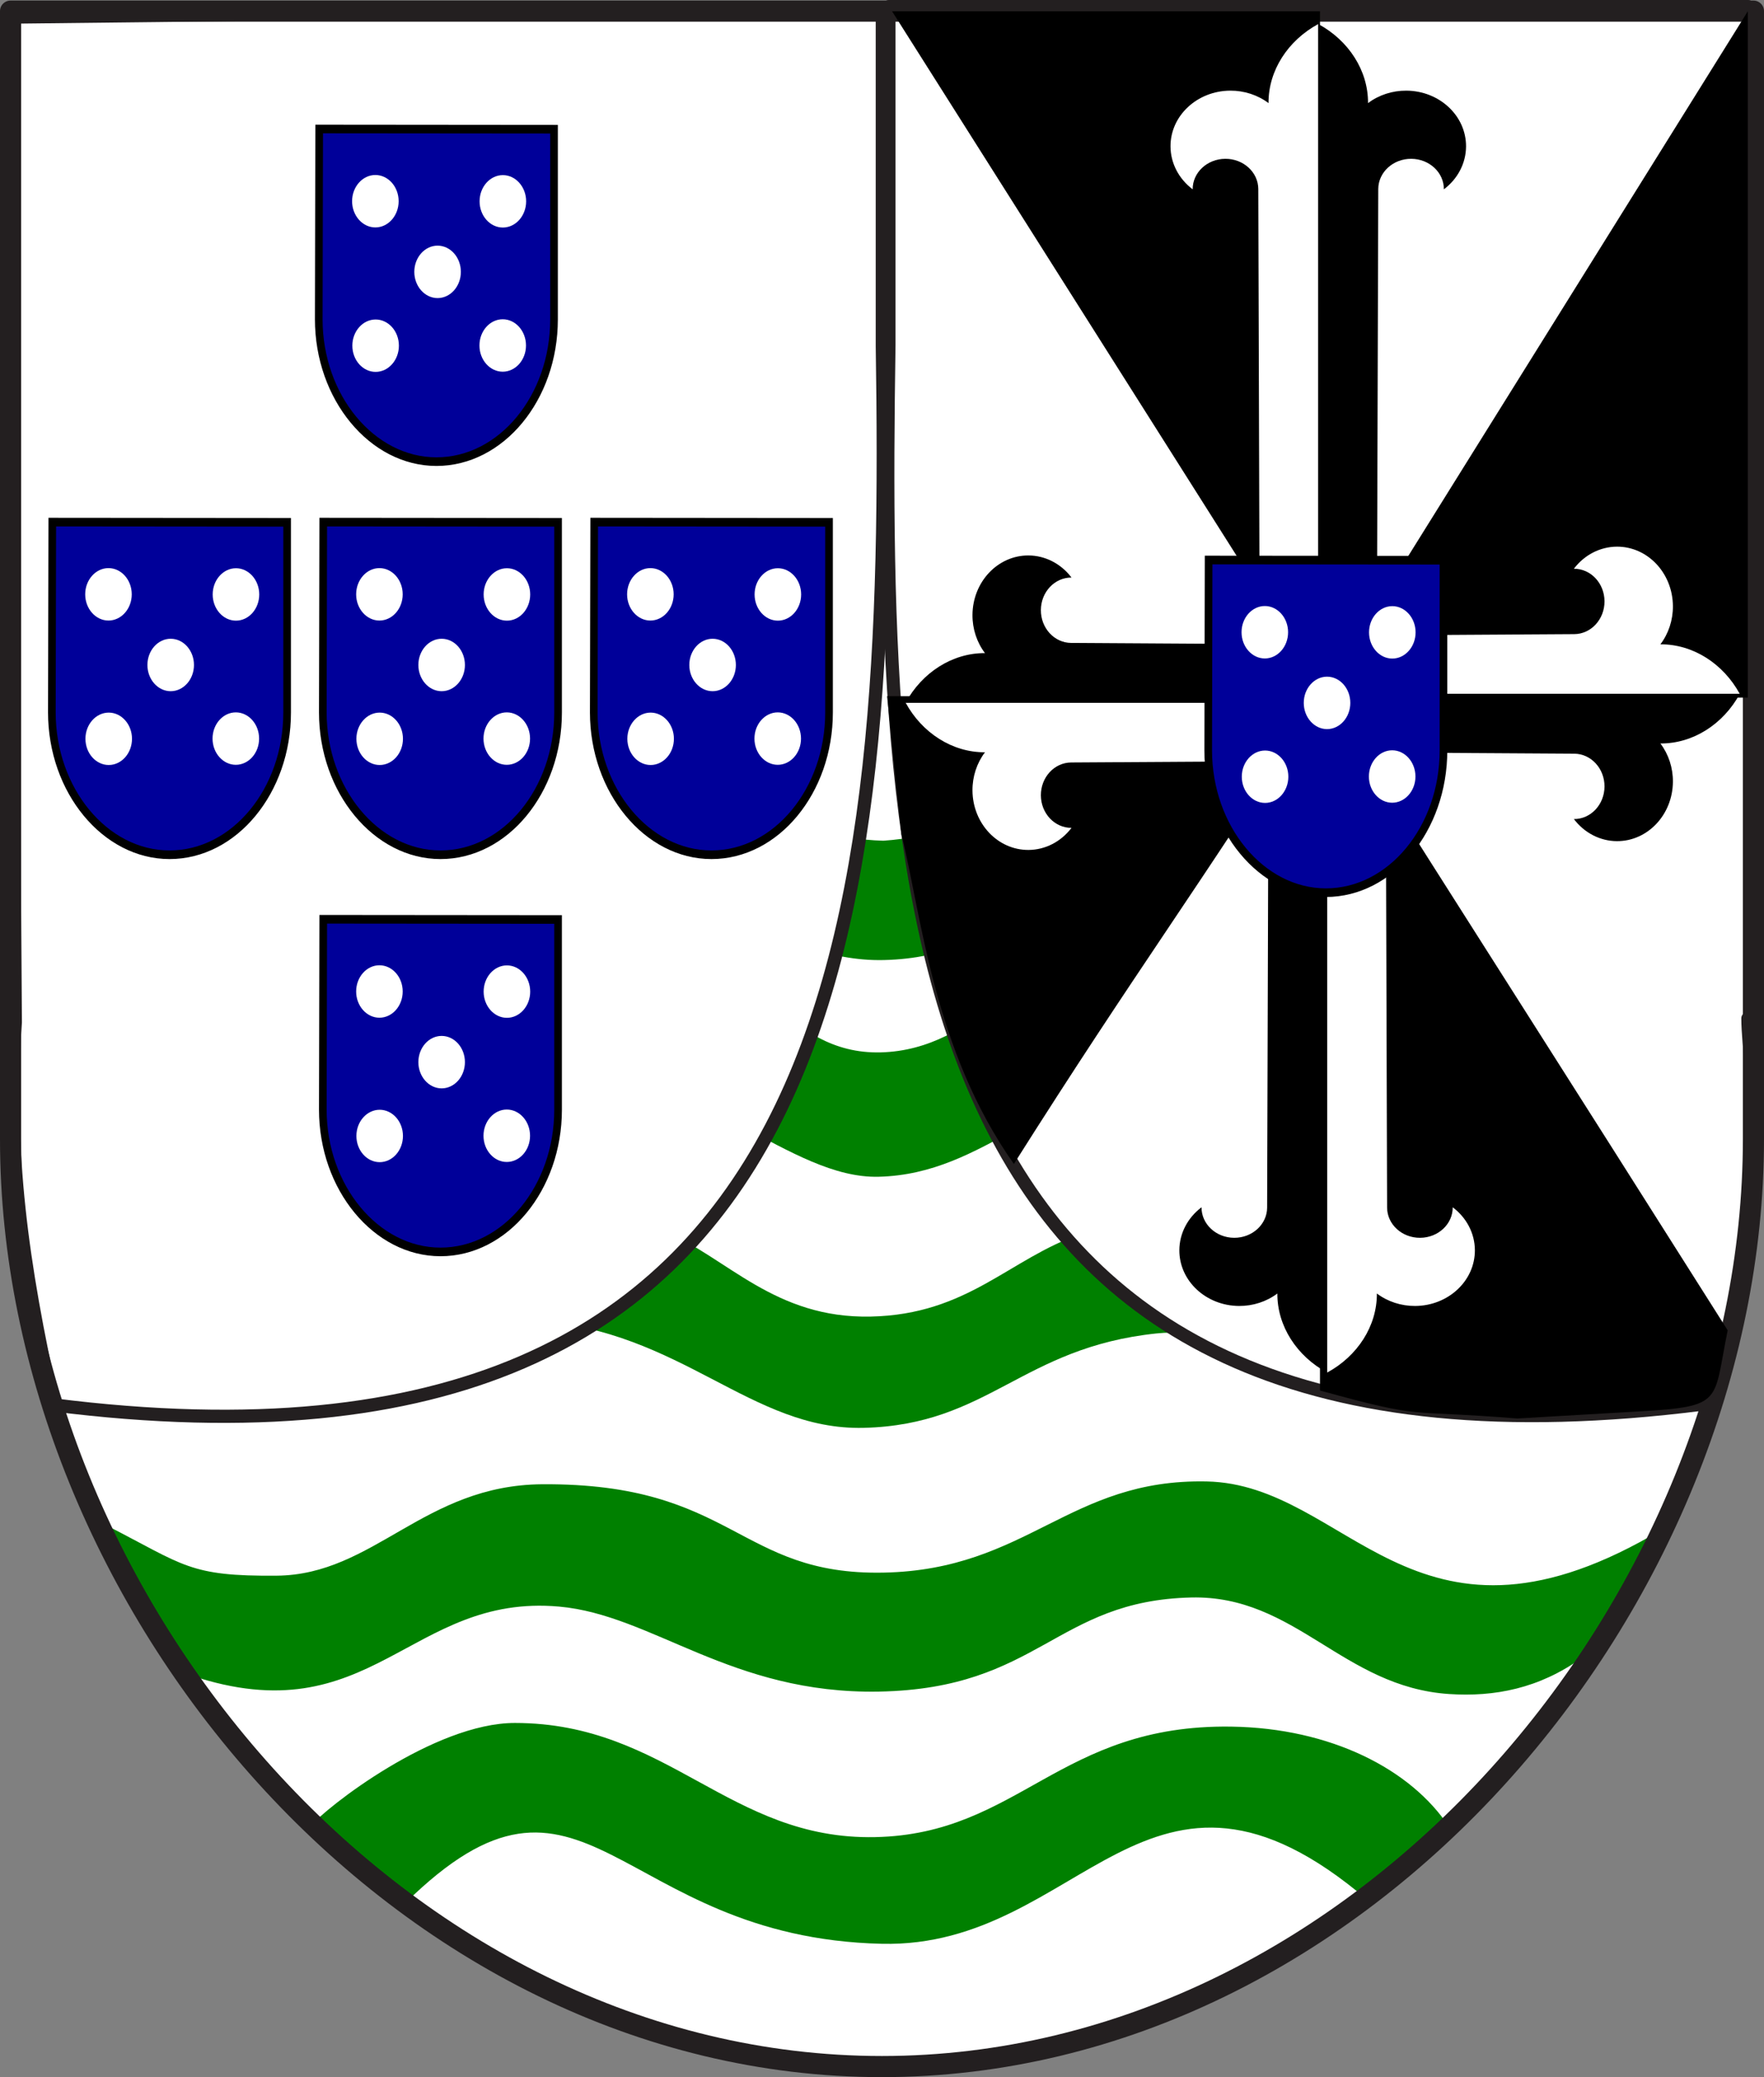 <?xml version="1.0" encoding="UTF-8" standalone="no"?>
<!-- Created with Inkscape (http://www.inkscape.org/) -->

<svg
   xmlns:dc="http://purl.org/dc/elements/1.1/"
   xmlns:cc="http://creativecommons.org/ns#"
   xmlns:rdf="http://www.w3.org/1999/02/22-rdf-syntax-ns#"
   xmlns:svg="http://www.w3.org/2000/svg"
   xmlns="http://www.w3.org/2000/svg"
   xmlns:sodipodi="http://sodipodi.sourceforge.net/DTD/sodipodi-0.dtd"
   xmlns:inkscape="http://www.inkscape.org/namespaces/inkscape"
   version="1.0"
   width="669.13"
   height="787.751"
   id="svg5398"
   sodipodi:version="0.32"
   inkscape:version="0.47 r22583"
   sodipodi:docname="Timor arms.svg"
   inkscape:output_extension="org.inkscape.output.svg.inkscape">
  <rect width="100%" height="100%" fill="#808080" stroke="none"/>
  <sodipodi:namedview
     inkscape:window-height="968"
     inkscape:window-width="1280"
     inkscape:pageshadow="2"
     inkscape:pageopacity="0.0"
     guidetolerance="10.0"
     gridtolerance="10.0"
     objecttolerance="10.0"
     borderopacity="1.0"
     bordercolor="#666666"
     pagecolor="#ffffff"
     id="base"
     showgrid="false"
     inkscape:zoom="0.64539428"
     inkscape:cx="334.565"
     inkscape:cy="393.87534"
     inkscape:window-x="-4"
     inkscape:window-y="-4"
     inkscape:current-layer="svg5398"
     inkscape:window-maximized="0" />
  <defs
     id="defs5400">
    <inkscape:perspective
       sodipodi:type="inkscape:persp3d"
       inkscape:vp_x="0 : 393.875 : 1"
       inkscape:vp_y="0 : 1000 : 0"
       inkscape:vp_z="700 : 393.875 : 1"
       inkscape:persp3d-origin="350 : 262.58333 : 1"
       id="perspective246" />
    <inkscape:perspective
       sodipodi:type="inkscape:persp3d"
       inkscape:vp_x="0 : 0.5 : 1"
       inkscape:vp_y="0 : 1000 : 0"
       inkscape:vp_z="1 : 0.5 : 1"
       inkscape:persp3d-origin="0.5 : 0.33333333 : 1"
       id="perspective4040-2" />
    <inkscape:perspective
       sodipodi:type="inkscape:persp3d"
       inkscape:vp_x="0 : 0.5 : 1"
       inkscape:vp_y="0 : 1000 : 0"
       inkscape:vp_z="1 : 0.5 : 1"
       inkscape:persp3d-origin="0.5 : 0.33333333 : 1"
       id="perspective4040" />
    <inkscape:perspective
       sodipodi:type="inkscape:persp3d"
       inkscape:vp_x="0 : 0.5 : 1"
       inkscape:vp_y="0 : 1000 : 0"
       inkscape:vp_z="1 : 0.5 : 1"
       inkscape:persp3d-origin="0.5 : 0.33333333 : 1"
       id="perspective4018" />
    <inkscape:perspective
       sodipodi:type="inkscape:persp3d"
       inkscape:vp_x="0 : 0.5 : 1"
       inkscape:vp_y="0 : 1000 : 0"
       inkscape:vp_z="1 : 0.5 : 1"
       inkscape:persp3d-origin="0.5 : 0.33333333 : 1"
       id="perspective3980" />
    <inkscape:perspective
       sodipodi:type="inkscape:persp3d"
       inkscape:vp_x="0 : 0.5 : 1"
       inkscape:vp_y="0 : 1000 : 0"
       inkscape:vp_z="1 : 0.5 : 1"
       inkscape:persp3d-origin="0.5 : 0.33333333 : 1"
       id="perspective3958" />
    <inkscape:perspective
       sodipodi:type="inkscape:persp3d"
       inkscape:vp_x="0 : 0.5 : 1"
       inkscape:vp_y="0 : 1000 : 0"
       inkscape:vp_z="1 : 0.5 : 1"
       inkscape:persp3d-origin="0.5 : 0.33333333 : 1"
       id="perspective3936" />
    <inkscape:perspective
       sodipodi:type="inkscape:persp3d"
       inkscape:vp_x="0 : 0.5 : 1"
       inkscape:vp_y="0 : 1000 : 0"
       inkscape:vp_z="1 : 0.5 : 1"
       inkscape:persp3d-origin="0.5 : 0.33333333 : 1"
       id="perspective3914" />
    <inkscape:perspective
       sodipodi:type="inkscape:persp3d"
       inkscape:vp_x="0 : 0.5 : 1"
       inkscape:vp_y="0 : 1000 : 0"
       inkscape:vp_z="1 : 0.5 : 1"
       inkscape:persp3d-origin="0.5 : 0.33333333 : 1"
       id="perspective3890" />
    <inkscape:perspective
       sodipodi:type="inkscape:persp3d"
       inkscape:vp_x="0 : 0.5 : 1"
       inkscape:vp_y="0 : 1000 : 0"
       inkscape:vp_z="1 : 0.5 : 1"
       inkscape:persp3d-origin="0.5 : 0.33333333 : 1"
       id="perspective3868" />
    <inkscape:perspective
       sodipodi:type="inkscape:persp3d"
       inkscape:vp_x="0 : 0.5 : 1"
       inkscape:vp_y="0 : 1000 : 0"
       inkscape:vp_z="1 : 0.5 : 1"
       inkscape:persp3d-origin="0.5 : 0.33333333 : 1"
       id="perspective3846" />
    <inkscape:perspective
       sodipodi:type="inkscape:persp3d"
       inkscape:vp_x="0 : 0.5 : 1"
       inkscape:vp_y="0 : 1000 : 0"
       inkscape:vp_z="1 : 0.5 : 1"
       inkscape:persp3d-origin="0.5 : 0.33333333 : 1"
       id="perspective3824" />
    <inkscape:perspective
       sodipodi:type="inkscape:persp3d"
       inkscape:vp_x="0 : 0.5 : 1"
       inkscape:vp_y="0 : 1000 : 0"
       inkscape:vp_z="1 : 0.5 : 1"
       inkscape:persp3d-origin="0.5 : 0.33333333 : 1"
       id="perspective3796" />
    <inkscape:perspective
       sodipodi:type="inkscape:persp3d"
       inkscape:vp_x="0 : 0.5 : 1"
       inkscape:vp_y="0 : 1000 : 0"
       inkscape:vp_z="1 : 0.5 : 1"
       inkscape:persp3d-origin="0.5 : 0.33333333 : 1"
       id="perspective3774" />
    <inkscape:perspective
       sodipodi:type="inkscape:persp3d"
       inkscape:vp_x="0 : 0.5 : 1"
       inkscape:vp_y="0 : 1000 : 0"
       inkscape:vp_z="1 : 0.5 : 1"
       inkscape:persp3d-origin="0.5 : 0.33333333 : 1"
       id="perspective3750" />
    <inkscape:perspective
       sodipodi:type="inkscape:persp3d"
       inkscape:vp_x="0 : 0.5 : 1"
       inkscape:vp_y="0 : 1000 : 0"
       inkscape:vp_z="1 : 0.5 : 1"
       inkscape:persp3d-origin="0.5 : 0.33333333 : 1"
       id="perspective2960" />
    <inkscape:perspective
       id="perspective150"
       inkscape:persp3d-origin="335.56329 : 262.58356 : 1"
       inkscape:vp_z="671.12659 : 393.87534 : 1"
       inkscape:vp_y="0 : 1000 : 0"
       inkscape:vp_x="0 : 393.87534 : 1"
       sodipodi:type="inkscape:persp3d" />
    <inkscape:perspective
       id="perspective3355"
       inkscape:persp3d-origin="0.5 : 0.33333333 : 1"
       inkscape:vp_z="1 : 0.5 : 1"
       inkscape:vp_y="0 : 1000 : 0"
       inkscape:vp_x="0 : 0.5 : 1"
       sodipodi:type="inkscape:persp3d" />
    <inkscape:perspective
       id="perspective2895"
       inkscape:persp3d-origin="0.5 : 0.33333333 : 1"
       inkscape:vp_z="1 : 0.5 : 1"
       inkscape:vp_y="0 : 1000 : 0"
       inkscape:vp_x="0 : 0.5 : 1"
       sodipodi:type="inkscape:persp3d" />
    <inkscape:perspective
       sodipodi:type="inkscape:persp3d"
       inkscape:vp_x="0 : 0.5 : 1"
       inkscape:vp_y="0 : 1000 : 0"
       inkscape:vp_z="1 : 0.5 : 1"
       inkscape:persp3d-origin="0.5 : 0.33333333 : 1"
       id="perspective4040-2-1" />
    <inkscape:perspective
       sodipodi:type="inkscape:persp3d"
       inkscape:vp_x="0 : 0.5 : 1"
       inkscape:vp_y="0 : 1000 : 0"
       inkscape:vp_z="1 : 0.5 : 1"
       inkscape:persp3d-origin="0.5 : 0.33333333 : 1"
       id="perspective4040-1" />
    <inkscape:perspective
       sodipodi:type="inkscape:persp3d"
       inkscape:vp_x="0 : 0.5 : 1"
       inkscape:vp_y="0 : 1000 : 0"
       inkscape:vp_z="1 : 0.5 : 1"
       inkscape:persp3d-origin="0.5 : 0.33333333 : 1"
       id="perspective4018-7" />
    <inkscape:perspective
       sodipodi:type="inkscape:persp3d"
       inkscape:vp_x="0 : 0.5 : 1"
       inkscape:vp_y="0 : 1000 : 0"
       inkscape:vp_z="1 : 0.5 : 1"
       inkscape:persp3d-origin="0.5 : 0.33333333 : 1"
       id="perspective3980-1" />
    <inkscape:perspective
       sodipodi:type="inkscape:persp3d"
       inkscape:vp_x="0 : 0.5 : 1"
       inkscape:vp_y="0 : 1000 : 0"
       inkscape:vp_z="1 : 0.5 : 1"
       inkscape:persp3d-origin="0.5 : 0.33333333 : 1"
       id="perspective3958-5" />
    <inkscape:perspective
       sodipodi:type="inkscape:persp3d"
       inkscape:vp_x="0 : 0.5 : 1"
       inkscape:vp_y="0 : 1000 : 0"
       inkscape:vp_z="1 : 0.5 : 1"
       inkscape:persp3d-origin="0.5 : 0.33333333 : 1"
       id="perspective3936-5" />
    <inkscape:perspective
       sodipodi:type="inkscape:persp3d"
       inkscape:vp_x="0 : 0.5 : 1"
       inkscape:vp_y="0 : 1000 : 0"
       inkscape:vp_z="1 : 0.5 : 1"
       inkscape:persp3d-origin="0.5 : 0.33333333 : 1"
       id="perspective3914-4" />
    <inkscape:perspective
       sodipodi:type="inkscape:persp3d"
       inkscape:vp_x="0 : 0.5 : 1"
       inkscape:vp_y="0 : 1000 : 0"
       inkscape:vp_z="1 : 0.5 : 1"
       inkscape:persp3d-origin="0.5 : 0.33333333 : 1"
       id="perspective3890-2" />
    <inkscape:perspective
       sodipodi:type="inkscape:persp3d"
       inkscape:vp_x="0 : 0.5 : 1"
       inkscape:vp_y="0 : 1000 : 0"
       inkscape:vp_z="1 : 0.5 : 1"
       inkscape:persp3d-origin="0.5 : 0.33333333 : 1"
       id="perspective3868-8" />
    <inkscape:perspective
       sodipodi:type="inkscape:persp3d"
       inkscape:vp_x="0 : 0.5 : 1"
       inkscape:vp_y="0 : 1000 : 0"
       inkscape:vp_z="1 : 0.5 : 1"
       inkscape:persp3d-origin="0.5 : 0.33333333 : 1"
       id="perspective3846-8" />
    <inkscape:perspective
       sodipodi:type="inkscape:persp3d"
       inkscape:vp_x="0 : 0.5 : 1"
       inkscape:vp_y="0 : 1000 : 0"
       inkscape:vp_z="1 : 0.5 : 1"
       inkscape:persp3d-origin="0.5 : 0.33333333 : 1"
       id="perspective3824-4" />
    <inkscape:perspective
       sodipodi:type="inkscape:persp3d"
       inkscape:vp_x="0 : 0.5 : 1"
       inkscape:vp_y="0 : 1000 : 0"
       inkscape:vp_z="1 : 0.5 : 1"
       inkscape:persp3d-origin="0.5 : 0.33333333 : 1"
       id="perspective3796-9" />
    <inkscape:perspective
       sodipodi:type="inkscape:persp3d"
       inkscape:vp_x="0 : 0.5 : 1"
       inkscape:vp_y="0 : 1000 : 0"
       inkscape:vp_z="1 : 0.5 : 1"
       inkscape:persp3d-origin="0.5 : 0.33333333 : 1"
       id="perspective3774-0" />
    <inkscape:perspective
       sodipodi:type="inkscape:persp3d"
       inkscape:vp_x="0 : 0.5 : 1"
       inkscape:vp_y="0 : 1000 : 0"
       inkscape:vp_z="1 : 0.5 : 1"
       inkscape:persp3d-origin="0.5 : 0.33333333 : 1"
       id="perspective3750-4" />
    <inkscape:perspective
       sodipodi:type="inkscape:persp3d"
       inkscape:vp_x="0 : 0.5 : 1"
       inkscape:vp_y="0 : 1000 : 0"
       inkscape:vp_z="1 : 0.5 : 1"
       inkscape:persp3d-origin="0.5 : 0.33333333 : 1"
       id="perspective2960-7" />
    <inkscape:perspective
       id="perspective150-1"
       inkscape:persp3d-origin="335.56329 : 262.58356 : 1"
       inkscape:vp_z="671.12659 : 393.87534 : 1"
       inkscape:vp_y="0 : 1000 : 0"
       inkscape:vp_x="0 : 393.87534 : 1"
       sodipodi:type="inkscape:persp3d" />
    <inkscape:perspective
       id="perspective3686"
       inkscape:persp3d-origin="350 : 262.58333 : 1"
       inkscape:vp_z="700 : 393.875 : 1"
       inkscape:vp_y="0 : 1000 : 0"
       inkscape:vp_x="0 : 393.875 : 1"
       sodipodi:type="inkscape:persp3d" />
    <inkscape:perspective
       id="perspective3469"
       inkscape:persp3d-origin="350 : 262.58333 : 1"
       inkscape:vp_z="700 : 393.875 : 1"
       inkscape:vp_y="0 : 1000 : 0"
       inkscape:vp_x="0 : 393.875 : 1"
       sodipodi:type="inkscape:persp3d" />
    <inkscape:perspective
       id="perspective4946"
       inkscape:persp3d-origin="350 : 262.58333 : 1"
       inkscape:vp_z="700 : 393.875 : 1"
       inkscape:vp_y="0 : 1000 : 0"
       inkscape:vp_x="0 : 393.875 : 1"
       sodipodi:type="inkscape:persp3d" />
    <inkscape:perspective
       id="perspective7061"
       inkscape:persp3d-origin="350 : 262.58333 : 1"
       inkscape:vp_z="700 : 393.875 : 1"
       inkscape:vp_y="0 : 1000 : 0"
       inkscape:vp_x="0 : 393.875 : 1"
       sodipodi:type="inkscape:persp3d" />
    <inkscape:perspective
       id="perspective7845"
       inkscape:persp3d-origin="350 : 262.58333 : 1"
       inkscape:vp_z="700 : 393.875 : 1"
       inkscape:vp_y="0 : 1000 : 0"
       inkscape:vp_x="0 : 393.875 : 1"
       sodipodi:type="inkscape:persp3d" />
    <inkscape:perspective
       id="perspective8455"
       inkscape:persp3d-origin="350 : 262.58333 : 1"
       inkscape:vp_z="700 : 393.875 : 1"
       inkscape:vp_y="0 : 1000 : 0"
       inkscape:vp_x="0 : 393.875 : 1"
       sodipodi:type="inkscape:persp3d" />
    <inkscape:perspective
       sodipodi:type="inkscape:persp3d"
       inkscape:vp_x="0 : 0.5 : 1"
       inkscape:vp_y="0 : 1000 : 0"
       inkscape:vp_z="1 : 0.5 : 1"
       inkscape:persp3d-origin="0.5 : 0.33333333 : 1"
       id="perspective3819" />
    <inkscape:perspective
       id="perspective3872"
       inkscape:persp3d-origin="372.04724 : 350.78739 : 1"
       inkscape:vp_z="744.09448 : 526.18109 : 1"
       inkscape:vp_y="0 : 1000 : 0"
       inkscape:vp_x="0 : 526.18109 : 1"
       sodipodi:type="inkscape:persp3d" />
  </defs>
  <path
     d=""
     id="path3639"
     style="opacity:0.64;fill:#e3e4e5;fill-opacity:1;stroke:#000000;stroke-width:4.353;stroke-miterlimit:4;stroke-opacity:1;stroke-dasharray:none" />
  <path
     d=""
     id="path3641"
     style="opacity:0.64;fill:#e3e4e5;fill-opacity:1;stroke:#000000;stroke-width:4.353;stroke-miterlimit:4;stroke-opacity:1;stroke-dasharray:none" />
  <path
     d=""
     id="path3643"
     style="opacity:0.64;fill:#e3e4e5;fill-opacity:1;stroke:#000000;stroke-width:4.353;stroke-miterlimit:4;stroke-opacity:1;stroke-dasharray:none" />
  <path
     d=""
     id="path3653"
     style="opacity:0.64;fill:#e3e4e5;fill-opacity:1;stroke:#000000;stroke-width:4.353;stroke-miterlimit:4;stroke-opacity:1;stroke-dasharray:none" />
  <path
     d=""
     id="path3655"
     style="opacity:0.64;fill:#e3e4e5;fill-opacity:1;stroke:#000000;stroke-width:4.353;stroke-miterlimit:4;stroke-opacity:1;stroke-dasharray:none" />
  <path
     d=""
     id="path3657"
     style="opacity:0.64;fill:#e3e4e5;fill-opacity:1;stroke:#000000;stroke-width:4.353;stroke-miterlimit:4;stroke-opacity:1;stroke-dasharray:none" />
  <path
     d=""
     id="path3737"
     style="opacity:0.64;fill:#e3e4e5;fill-opacity:1;stroke:#000000;stroke-width:4.353;stroke-miterlimit:4;stroke-opacity:1;stroke-dasharray:none" />
  <path
     d=""
     id="path3739"
     style="opacity:0.64;fill:#e3e4e5;fill-opacity:1;stroke:#000000;stroke-width:4.353;stroke-miterlimit:4;stroke-opacity:1;stroke-dasharray:none" />
  <path
     d=""
     id="path3741"
     style="opacity:0.64;fill:#e3e4e5;fill-opacity:1;stroke:#000000;stroke-width:4.353;stroke-miterlimit:4;stroke-opacity:1;stroke-dasharray:none" />
  <path
     d=""
     id="path3751"
     style="opacity:0.64;fill:#e3e4e5;fill-opacity:1;stroke:#000000;stroke-width:4.353;stroke-miterlimit:4;stroke-opacity:1;stroke-dasharray:none" />
  <path
     d=""
     id="path3753"
     style="opacity:0.64;fill:#e3e4e5;fill-opacity:1;stroke:#000000;stroke-width:4.353;stroke-miterlimit:4;stroke-opacity:1;stroke-dasharray:none" />
  <path
     d=""
     id="path3755"
     style="opacity:0.64;fill:#e3e4e5;fill-opacity:1;stroke:#000000;stroke-width:4.353;stroke-miterlimit:4;stroke-opacity:1;stroke-dasharray:none" />
  <path
     d=""
     id="path4180"
     style="opacity:0.64;fill:#e3e4e5;fill-opacity:1;stroke:#000000;stroke-width:4.353;stroke-miterlimit:4;stroke-opacity:1;stroke-dasharray:none" />
  <path
     d=""
     id="path4182"
     style="opacity:0.64;fill:#e3e4e5;fill-opacity:1;stroke:#000000;stroke-width:4.353;stroke-miterlimit:4;stroke-opacity:1;stroke-dasharray:none" />
  <path
     d=""
     id="path4184"
     style="opacity:0.64;fill:#e3e4e5;fill-opacity:1;stroke:#000000;stroke-width:4.353;stroke-miterlimit:4;stroke-opacity:1;stroke-dasharray:none" />
  <path
     d=""
     id="path4194"
     style="opacity:0.64;fill:#e3e4e5;fill-opacity:1;stroke:#000000;stroke-width:4.353;stroke-miterlimit:4;stroke-opacity:1;stroke-dasharray:none" />
  <path
     d=""
     id="path4196"
     style="opacity:0.64;fill:#e3e4e5;fill-opacity:1;stroke:#000000;stroke-width:4.353;stroke-miterlimit:4;stroke-opacity:1;stroke-dasharray:none" />
  <path
     d=""
     id="path4198"
     style="opacity:0.64;fill:#e3e4e5;fill-opacity:1;stroke:#000000;stroke-width:4.353;stroke-miterlimit:4;stroke-opacity:1;stroke-dasharray:none" />
  <path
     d="m 3.096,4.212 0,427.809 c 0,175.117 147.464,351.729 329.271,351.729 181.925,0 329.365,-176.613 329.365,-351.729 l 0,-427.81 -658.637,0 z"
     id="path3480"
     style="fill:#ffffff;stroke:none" />
  <path
     sodipodi:nodetypes="csccssscc"
     d="m 153.737,721.736 c 68.288,-67.22 79.579,13.103 180.754,15.445 75.824,1.755 100.956,-87.497 184.069,-16.754 l 31.042,-27.66 c -14.374,-21.755 -44.763,-37.407 -82.577,-37.95 -65.216,-0.942 -80.414,40.791 -135.094,41.909 -55.305,1.13 -78.566,-43.257 -136.594,-43.296 -30.648,-0.021 -71.822,32.084 -77.734,39.361 l 36.133,28.945 z"
     id="path4753"
     style="fill:#008000;fill-opacity:1;stroke:none" />
  <path
     sodipodi:nodetypes="cssssccsssscc"
     d="m 72.471,635.425 c 68.495,22.855 82.95,-31.177 139.613,-26.128 35.547,3.167 65.237,33.285 121.372,32.24 60.776,-1.131 66.853,-34.501 118.426,-35.69 39.559,-0.912 57.488,33.915 97.765,36.612 17.234,1.154 34.264,-2.113 50.305,-13.676 l 26.376,-46.326 c -90.371,51.575 -115.203,-19.493 -168.573,-20.617 -52.359,-1.103 -67.862,33.459 -122.541,34.576 -55.305,1.13 -56.717,-34.019 -129.572,-33.509 -44.913,0.314 -63.755,34.367 -100.706,34.669 -33.236,0.271 -34.869,-3.885 -64.599,-19.094 l 32.134,56.944 z"
     id="path4753-5"
     style="fill:#008000;fill-opacity:1;stroke:none" />
  <path
     sodipodi:nodetypes="cssccssccc"
     d="m 203.085,500.834 c 55.546,3.834 81.679,41.706 124.515,40.675 47.585,-1.145 59.798,-30.433 111.126,-35.809 3.713,-0.389 7.334,-0.393 10.882,-0.081 2.35,-0.663 -37.053,-35.22 -39.618,-37.647 -27.247,9.402 -42.77,30.561 -79.713,31.337 -36.413,0.765 -54.22,-22.103 -77.726,-32.123 -12.194,-5.199 -27.962,-8.404 -52.818,-6.278 -2.137,0.745 1.518,41.006 3.351,42.846 l 0,-2.92 z"
     id="path4753-5-4"
     style="fill:#008000;fill-opacity:1;stroke:none" />
  <path
     sodipodi:nodetypes="cssccsscccc"
     d="m 211.026,402.871 c 55.522,4.705 88.775,44.231 122.271,43.409 40.755,-1 61.963,-34.425 113.269,-41.021 3.712,-0.477 7.331,-0.482 10.878,-0.099 2.349,-0.813 -37.037,-51.218 -39.601,-54.196 -27.235,11.537 -46.793,47.198 -83.737,48.152 -36.38,0.939 -50.139,-36.82 -73.634,-49.116 -12.189,-6.379 -27.95,-2.313 -52.795,0.296 -2.136,0.914 1.517,50.319 3.349,52.576 l 0,7e-5 0,-1e-5 z"
     id="path4753-5-4-3"
     style="fill:#008000;fill-opacity:1;stroke:none" />
  <path
     sodipodi:nodetypes="csscccscccc"
     d="m 204.612,323.376 c 55.544,3.913 87.876,41.777 130.715,40.724 47.578,-1.169 53.591,-33.252 104.917,-38.739 3.713,-0.397 7.334,-0.401 10.882,-0.083 2.35,-0.676 -37.052,-35.947 -39.617,-38.424 -27.245,9.596 -39.518,29.483 -76.424,31.984 -36.447,-0.927 -57.504,-22.559 -81.008,-32.786 -12.194,-5.306 -27.961,-8.578 -52.815,-6.407 -2.137,0.76 1.518,41.853 3.351,43.73 l 0,6e-5 0,2e-5 z"
     id="path4753-5-4-3-1"
     style="fill:#008000;fill-opacity:1;stroke:none" />
  <path
     d="m 337.692,2.5 325.41,0 1.94,383.727 -2.02,0 c 2e-4,19.742 12.757,84.118 -17.256,146.29 -303.735,38.487 -311.886,-185.298 -308.574,-401.543 l 0,-128.474 0.5,0 -2e-4,0 z"
     id="path9529-3"
     style="fill:#ffffff;fill-opacity:1;stroke:#231f20;stroke-width:5;stroke-linecap:round;stroke-linejoin:round;stroke-miterlimit:4;stroke-opacity:1;stroke-dasharray:none" />
  <path
     d="M 334.188,2.765 3.265,6.496 5.813,387.736 c -3.27,49.733 2.186,90.364 14.301,145.047 303.735,38.487 317.886,-185.298 314.574,-401.543 l 0,-128.474 -0.5,0 2e-4,0 z"
     id="path9529-3-3"
     style="fill:#ffffff;stroke:#231f20;stroke-width:5;stroke-linecap:round;stroke-linejoin:round;stroke-miterlimit:4;stroke-opacity:1;stroke-dasharray:none"
     sodipodi:nodetypes="cccccccc" />
  <path
     d="m 4.007,4.219 0,427.801 c 0,175.113 148.019,351.723 330.51,351.723 182.609,0 330.605,-176.609 330.605,-351.723 l 0,-427.801 -661.115,0 z"
     id="path3480-1"
     style="fill:none;stroke:#231f20;stroke-width:8.015;stroke-linecap:round;stroke-linejoin:round;stroke-miterlimit:4;stroke-opacity:1;stroke-dasharray:none" />
  <g
     transform="matrix(1.86,0,0,1.789,-3385.388,-993.172)"
     id="g3815">
    <path
       d="m 2089.295,700.9 -87.269,-143.356 c -0.844,0 4.133,0 0,0 l 87.269,0 0,143.356 z"
       id="path3805"
       style="fill:#000000;fill-opacity:1;stroke:none"
       sodipodi:nodetypes="ccccc" />
    <path
       d="m 2176.549,557.544 0,145.499 -87.254,0 87.254,-145.499 z"
       id="path3809"
       style="fill:#000000;fill-opacity:1;stroke:none"
       sodipodi:nodetypes="cccc" />
    <path
       d="m 2172.445,837.17 c -3.025,15.227 -0.621,16.135 -18.133,17.191 l -24.758,1.494 c -23.394,-1.936 -18.758,0.243 -40.26,-5.927 0,-50.925 0,-103.023 0,-149.028 35.812,58.841 45.42,74.253 83.15,136.27 z"
       id="path3811"
       style="fill:#000000;fill-opacity:1;stroke:none"
       sodipodi:nodetypes="cscccc" />
    <path
       d="m 2089.295,702.737 c -25.377,41.671 -37.108,57.517 -62.425,99.165 -16.498,-24.37 -18.776,-52.58 -22.94,-69.89 l -2.915,-29.275 88.28,0 z"
       id="path3813"
       style="fill:#000000;fill-opacity:1;stroke:none"
       sodipodi:nodetypes="ccccc" />
  </g>
  <g
     transform="matrix(1.87,0,0,1.863,-4330.896,-1475.783)"
     id="g3983">
    <g
       id="g3821"
       transform="translate(3.318,-70.147)">
      <g
         transform="matrix(0,-0.367,0.367,0,2123.013,2081.849)"
         id="g9801">
        <path
           d="m 2900.934,1246.82 -0.852,-138.005 c -0.058,-9.293 -8.225,-16.783 -18.238,-16.729 -10.015,0.054 -18.086,7.631 -18.027,16.925 -7.7,-5.814 -12.195,-14.52 -12.252,-23.732 -0.106,-17.023 14.677,-30.903 33.021,-31.002 7.701,-0.042 15.18,2.402 21.153,6.913 -0.113,-18.035 10.726,-34.756 27.5,-43.864 l 8e-4,229.496 c -10.725,0 -18.381,0 -32.305,0 z"
           style="fill:#ffffff;fill-opacity:1;stroke:none"
           id="path9803"
           sodipodi:nodetypes="ccscsscccc" />
        <path
           d="m 2965.544,1246.82 0.852,-138.005 c 0.058,-9.293 8.225,-16.783 18.238,-16.729 10.015,0.054 18.086,7.631 18.027,16.925 7.7,-5.814 12.195,-14.52 12.252,-23.732 0.106,-17.023 -14.677,-30.903 -33.021,-31.002 -7.701,-0.042 -15.18,2.402 -21.153,6.913 0.113,-18.035 -10.726,-34.756 -27.5,-43.864 l 0,229.496 c 10.725,0 18.38,0 32.304,0 z"
           style="fill:#000000;fill-opacity:1;stroke:none"
           id="path9805"
           sodipodi:nodetypes="ccscsscccc" />
      </g>
      <g
         transform="matrix(0,0.367,-0.367,0,3038.936,-72.94)"
         id="g3781">
        <path
           d="m 2900.934,1246.82 -0.852,-138.005 c -0.058,-9.293 -8.225,-16.783 -18.238,-16.729 -10.015,0.054 -18.086,7.631 -18.027,16.925 -7.7,-5.814 -12.195,-14.52 -12.252,-23.732 -0.106,-17.023 14.677,-30.903 33.021,-31.002 7.701,-0.042 15.18,2.402 21.153,6.913 -0.113,-18.035 10.726,-34.756 27.5,-43.864 l 0,229.496 c -10.725,0 -18.38,0 -32.304,0 z"
           style="fill:#ffffff;fill-opacity:1;stroke:none"
           id="path3783"
           sodipodi:nodetypes="ccscsscccc" />
        <path
           d="m 2965.544,1246.82 0.852,-138.005 c 0.058,-9.293 8.225,-16.783 18.238,-16.729 10.015,0.054 18.086,7.631 18.027,16.925 7.7,-5.814 12.195,-14.52 12.252,-23.732 0.106,-17.023 -14.677,-30.903 -33.021,-31.002 -7.701,-0.042 -15.18,2.402 -21.153,6.913 0.113,-18.035 -10.726,-34.756 -27.5,-43.864 l 0,229.496 c 10.725,0 18.38,0 32.304,0 z"
           style="fill:#000000;fill-opacity:1;stroke:none"
           id="path3785"
           sodipodi:nodetypes="ccscsscccc" />
      </g>
    </g>
    <g
       id="g3813"
       transform="translate(3.318,-95.395)">
      <g
         transform="matrix(0.367,0,0,0.367,1503.58,519.082)"
         id="g8909">
        <path
           d="m 2900.934,1390.179 -0.852,-281.365 c -0.058,-9.293 -8.225,-16.783 -18.238,-16.729 -10.015,0.054 -18.086,7.631 -18.027,16.925 -7.7,-5.814 -12.195,-14.52 -12.252,-23.732 -0.106,-17.023 14.677,-30.903 33.021,-31.002 7.701,-0.042 15.18,2.402 21.153,6.913 -0.113,-18.035 10.727,-34.756 27.501,-43.864 l 0,372.855 c -10.725,0 -18.38,0 -32.304,0 z"
           style="fill:#ffffff;fill-opacity:1;stroke:none"
           id="path8134"
           sodipodi:nodetypes="ccscsscccc" />
        <path
           d="m 2965.544,1390.179 0.852,-281.365 c 0.058,-9.293 8.225,-16.783 18.238,-16.729 10.015,0.054 18.086,7.631 18.027,16.925 7.7,-5.814 12.195,-14.52 12.252,-23.732 0.106,-17.023 -14.677,-30.903 -33.021,-31.002 -7.701,-0.042 -15.18,2.402 -21.153,6.913 0.113,-18.035 -10.726,-34.756 -27.5,-43.864 l 0,372.855 c 10.725,0 18.38,0 32.304,0 z"
           style="fill:#000000;fill-opacity:1;stroke:none"
           id="path8906"
           sodipodi:nodetypes="ccscsscccc" />
      </g>
      <g
         transform="matrix(-0.367,0,0,-0.367,3658.37,1540.323)"
         id="g9789">
        <path
           d="m 2900.934,1390.18 -0.852,-281.365 c -0.058,-9.293 -8.225,-16.783 -18.238,-16.729 -10.015,0.054 -18.086,7.631 -18.027,16.925 -7.7,-5.814 -12.195,-14.52 -12.252,-23.732 -0.106,-17.023 14.677,-30.903 33.021,-31.002 7.701,-0.042 15.18,2.402 21.153,6.913 -0.113,-18.035 10.726,-34.756 27.5,-43.864 l 0,372.856 c -10.725,0 -18.38,0 -32.304,0 z"
           style="fill:#ffffff;fill-opacity:1;stroke:none"
           id="path9791"
           sodipodi:nodetypes="ccscsscccc" />
        <path
           d="m 2965.544,1390.18 0.852,-281.365 c 0.058,-9.293 8.225,-16.783 18.238,-16.729 10.015,0.054 18.086,7.631 18.027,16.925 7.7,-5.814 12.195,-14.52 12.252,-23.732 0.106,-17.023 -14.677,-30.903 -33.021,-31.002 -7.701,-0.042 -15.18,2.402 -21.153,6.913 0.113,-18.035 -10.726,-34.756 -27.5,-43.864 l 0,372.856 c 10.725,0 18.38,0 32.304,0 z"
           style="fill:#000000;fill-opacity:1;stroke:none"
           id="path9793"
           sodipodi:nodetypes="ccscsscccc" />
      </g>
    </g>
  </g>
  <g
     id="g4077"
     transform="matrix(5.942,0,0,6.697,-1225.682,23981.406)">
    <path
       style="fill:#000099;fill-rule:evenodd;stroke:#000000;stroke-width:0.488;stroke-miterlimit:4;stroke-opacity:1;stroke-dasharray:none"
       id="path4079"
       d="m 226.623,-3562.852 0,0.01 c 0,2.212 0.849,4.227 2.212,5.689 1.365,1.467 3.245,2.378 5.302,2.378 2.067,0 3.944,-0.905 5.303,-2.365 1.358,-1.459 2.202,-3.472 2.202,-5.693 l 0,0 0,-10.768 -14.992,-0.012 -0.027,10.766" />
    <g
       id="g4081">
      <path
         style="fill:#ffffff;fill-rule:evenodd;stroke:none"
         id="path4083"
         d="m 238.376,-3571.001 c -0.818,0 -1.486,0.667 -1.486,1.485 0,0.818 0.668,1.484 1.486,1.484 0.818,0 1.486,-0.667 1.486,-1.484 0,-0.817 -0.668,-1.485 -1.486,-1.485" />
      <path
         style="fill:#ffffff;fill-rule:evenodd;stroke:none"
         id="path4085"
         d="m 234.209,-3567.007 c -0.818,0 -1.486,0.667 -1.486,1.485 0,0.817 0.668,1.485 1.486,1.485 0.818,0 1.486,-0.667 1.486,-1.485 0,-0.819 -0.668,-1.485 -1.486,-1.485" />
      <path
         style="fill:#ffffff;fill-rule:evenodd;stroke:none"
         id="path4087"
         d="m 238.367,-3562.838 c -0.818,0 -1.486,0.667 -1.486,1.485 0,0.818 0.668,1.484 1.486,1.484 0.818,0 1.486,-0.667 1.486,-1.484 0,-0.817 -0.668,-1.485 -1.486,-1.485" />
      <path
         style="fill:#ffffff;fill-rule:evenodd;stroke:none"
         id="path4089"
         d="m 230.253,-3562.825 c -0.818,0 -1.486,0.667 -1.486,1.482 0,0.819 0.668,1.485 1.486,1.485 0.818,0 1.486,-0.667 1.486,-1.485 0,-0.816 -0.668,-1.482 -1.486,-1.482" />
      <path
         style="fill:#ffffff;fill-rule:evenodd;stroke:none"
         id="path4091"
         d="m 230.237,-3571.008 c -0.818,0 -1.486,0.667 -1.486,1.485 0,0.817 0.668,1.485 1.486,1.485 0.818,0 1.486,-0.667 1.486,-1.485 0,-0.819 -0.668,-1.485 -1.486,-1.485" />
    </g>
  </g>
  <g
     id="g4093"
     transform="matrix(5.942,0,0,6.697,-1326.922,24130.494)">
    <path
       style="fill:#000099;fill-rule:evenodd;stroke:#000000;stroke-width:0.488;stroke-miterlimit:4;stroke-opacity:1;stroke-dasharray:none"
       id="path4095"
       d="m 226.623,-3562.852 0,0.01 c 0,2.212 0.849,4.227 2.212,5.689 1.365,1.467 3.245,2.378 5.302,2.378 2.067,0 3.944,-0.905 5.303,-2.365 1.358,-1.459 2.202,-3.472 2.202,-5.693 l 0,0 0,-10.768 -14.992,-0.012 -0.027,10.766" />
    <g
       id="g4097">
      <path
         style="fill:#ffffff;fill-rule:evenodd;stroke:none"
         id="path4099"
         d="m 238.376,-3571.001 c -0.818,0 -1.486,0.667 -1.486,1.485 0,0.818 0.668,1.484 1.486,1.484 0.818,0 1.486,-0.667 1.486,-1.484 0,-0.817 -0.668,-1.485 -1.486,-1.485" />
      <path
         style="fill:#ffffff;fill-rule:evenodd;stroke:none"
         id="path4101"
         d="m 234.209,-3567.007 c -0.818,0 -1.486,0.667 -1.486,1.485 0,0.817 0.668,1.485 1.486,1.485 0.818,0 1.486,-0.667 1.486,-1.485 0,-0.819 -0.668,-1.485 -1.486,-1.485" />
      <path
         style="fill:#ffffff;fill-rule:evenodd;stroke:none"
         id="path4103"
         d="m 238.367,-3562.838 c -0.818,0 -1.486,0.667 -1.486,1.485 0,0.818 0.668,1.484 1.486,1.484 0.818,0 1.486,-0.667 1.486,-1.484 0,-0.817 -0.668,-1.485 -1.486,-1.485" />
      <path
         style="fill:#ffffff;fill-rule:evenodd;stroke:none"
         id="path4105"
         d="m 230.253,-3562.825 c -0.818,0 -1.486,0.667 -1.486,1.482 0,0.819 0.668,1.485 1.486,1.485 0.818,0 1.486,-0.667 1.486,-1.485 0,-0.816 -0.668,-1.482 -1.486,-1.482" />
      <path
         style="fill:#ffffff;fill-rule:evenodd;stroke:none"
         id="path4107"
         d="m 230.237,-3571.008 c -0.818,0 -1.486,0.667 -1.486,1.485 0,0.817 0.668,1.485 1.486,1.485 0.818,0 1.486,-0.667 1.486,-1.485 0,-0.819 -0.668,-1.485 -1.486,-1.485" />
    </g>
  </g>
  <g
     id="g4109"
     transform="matrix(5.942,0,0,6.697,-1224.143,24130.494)">
    <path
       style="fill:#000099;fill-rule:evenodd;stroke:#000000;stroke-width:0.488;stroke-miterlimit:4;stroke-opacity:1;stroke-dasharray:none"
       id="path4111"
       d="m 226.623,-3562.852 0,0.01 c 0,2.212 0.849,4.227 2.212,5.689 1.365,1.467 3.245,2.378 5.302,2.378 2.067,0 3.944,-0.905 5.303,-2.365 1.358,-1.459 2.202,-3.472 2.202,-5.693 l 0,0 0,-10.768 -14.992,-0.012 -0.027,10.766" />
    <g
       id="g4113">
      <path
         style="fill:#ffffff;fill-rule:evenodd;stroke:none"
         id="path4115"
         d="m 238.376,-3571.001 c -0.818,0 -1.486,0.667 -1.486,1.485 0,0.818 0.668,1.484 1.486,1.484 0.818,0 1.486,-0.667 1.486,-1.484 0,-0.817 -0.668,-1.485 -1.486,-1.485" />
      <path
         style="fill:#ffffff;fill-rule:evenodd;stroke:none"
         id="path4117"
         d="m 234.209,-3567.007 c -0.818,0 -1.486,0.667 -1.486,1.485 0,0.817 0.668,1.485 1.486,1.485 0.818,0 1.486,-0.667 1.486,-1.485 0,-0.819 -0.668,-1.485 -1.486,-1.485" />
      <path
         style="fill:#ffffff;fill-rule:evenodd;stroke:none"
         id="path4119"
         d="m 238.367,-3562.838 c -0.818,0 -1.486,0.667 -1.486,1.485 0,0.818 0.668,1.484 1.486,1.484 0.818,0 1.486,-0.667 1.486,-1.484 0,-0.817 -0.668,-1.485 -1.486,-1.485" />
      <path
         style="fill:#ffffff;fill-rule:evenodd;stroke:none"
         id="path4121"
         d="m 230.253,-3562.825 c -0.818,0 -1.486,0.667 -1.486,1.482 0,0.819 0.668,1.485 1.486,1.485 0.818,0 1.486,-0.667 1.486,-1.485 0,-0.816 -0.668,-1.482 -1.486,-1.482" />
      <path
         style="fill:#ffffff;fill-rule:evenodd;stroke:none"
         id="path4123"
         d="m 230.237,-3571.008 c -0.818,0 -1.486,0.667 -1.486,1.485 0,0.817 0.668,1.485 1.486,1.485 0.818,0 1.486,-0.667 1.486,-1.485 0,-0.819 -0.668,-1.485 -1.486,-1.485" />
    </g>
  </g>
  <g
     id="g4125"
     transform="matrix(5.942,0,0,6.697,-1121.365,24130.494)">
    <path
       style="fill:#000099;fill-rule:evenodd;stroke:#000000;stroke-width:0.488;stroke-miterlimit:4;stroke-opacity:1;stroke-dasharray:none"
       id="path4127"
       d="m 226.623,-3562.852 0,0.01 c 0,2.212 0.849,4.227 2.212,5.689 1.365,1.467 3.245,2.378 5.302,2.378 2.067,0 3.944,-0.905 5.303,-2.365 1.358,-1.459 2.202,-3.472 2.202,-5.693 l 0,0 0,-10.768 -14.992,-0.012 -0.027,10.766" />
    <g
       id="g4129">
      <path
         style="fill:#ffffff;fill-rule:evenodd;stroke:none"
         id="path4131"
         d="m 238.376,-3571.001 c -0.818,0 -1.486,0.667 -1.486,1.485 0,0.818 0.668,1.484 1.486,1.484 0.818,0 1.486,-0.667 1.486,-1.484 0,-0.817 -0.668,-1.485 -1.486,-1.485" />
      <path
         style="fill:#ffffff;fill-rule:evenodd;stroke:none"
         id="path4133"
         d="m 234.209,-3567.007 c -0.818,0 -1.486,0.667 -1.486,1.485 0,0.817 0.668,1.485 1.486,1.485 0.818,0 1.486,-0.667 1.486,-1.485 0,-0.819 -0.668,-1.485 -1.486,-1.485" />
      <path
         style="fill:#ffffff;fill-rule:evenodd;stroke:none"
         id="path4135"
         d="m 238.367,-3562.838 c -0.818,0 -1.486,0.667 -1.486,1.485 0,0.818 0.668,1.484 1.486,1.484 0.818,0 1.486,-0.667 1.486,-1.484 0,-0.817 -0.668,-1.485 -1.486,-1.485" />
      <path
         style="fill:#ffffff;fill-rule:evenodd;stroke:none"
         id="path4137"
         d="m 230.253,-3562.825 c -0.818,0 -1.486,0.667 -1.486,1.482 0,0.819 0.668,1.485 1.486,1.485 0.818,0 1.486,-0.667 1.486,-1.485 0,-0.816 -0.668,-1.482 -1.486,-1.482" />
      <path
         style="fill:#ffffff;fill-rule:evenodd;stroke:none"
         id="path4139"
         d="m 230.237,-3571.008 c -0.818,0 -1.486,0.667 -1.486,1.485 0,0.817 0.668,1.485 1.486,1.485 0.818,0 1.486,-0.667 1.486,-1.485 0,-0.819 -0.668,-1.485 -1.486,-1.485" />
    </g>
  </g>
  <g
     id="g4141"
     transform="matrix(5.942,0,0,6.697,-1224.143,24281.118)">
    <path
       style="fill:#000099;fill-rule:evenodd;stroke:#000000;stroke-width:0.488;stroke-miterlimit:4;stroke-opacity:1;stroke-dasharray:none"
       id="path4143"
       d="m 226.623,-3562.852 0,0.01 c 0,2.212 0.849,4.227 2.212,5.689 1.365,1.467 3.245,2.378 5.302,2.378 2.067,0 3.944,-0.905 5.303,-2.365 1.358,-1.459 2.202,-3.472 2.202,-5.693 l 0,0 0,-10.768 -14.992,-0.012 -0.027,10.766" />
    <g
       id="g4145">
      <path
         style="fill:#ffffff;fill-rule:evenodd;stroke:none"
         id="path4147"
         d="m 238.376,-3571.001 c -0.818,0 -1.486,0.667 -1.486,1.485 0,0.818 0.668,1.484 1.486,1.484 0.818,0 1.486,-0.667 1.486,-1.484 0,-0.817 -0.668,-1.485 -1.486,-1.485" />
      <path
         style="fill:#ffffff;fill-rule:evenodd;stroke:none"
         id="path4149"
         d="m 234.209,-3567.007 c -0.818,0 -1.486,0.667 -1.486,1.485 0,0.817 0.668,1.485 1.486,1.485 0.818,0 1.486,-0.667 1.486,-1.485 0,-0.819 -0.668,-1.485 -1.486,-1.485" />
      <path
         style="fill:#ffffff;fill-rule:evenodd;stroke:none"
         id="path4151"
         d="m 238.367,-3562.838 c -0.818,0 -1.486,0.667 -1.486,1.485 0,0.818 0.668,1.484 1.486,1.484 0.818,0 1.486,-0.667 1.486,-1.484 0,-0.817 -0.668,-1.485 -1.486,-1.485" />
      <path
         style="fill:#ffffff;fill-rule:evenodd;stroke:none"
         id="path4153"
         d="m 230.253,-3562.825 c -0.818,0 -1.486,0.667 -1.486,1.482 0,0.819 0.668,1.485 1.486,1.485 0.818,0 1.486,-0.667 1.486,-1.485 0,-0.816 -0.668,-1.482 -1.486,-1.482" />
      <path
         style="fill:#ffffff;fill-rule:evenodd;stroke:none"
         id="path4155"
         d="m 230.237,-3571.008 c -0.818,0 -1.486,0.667 -1.486,1.485 0,0.817 0.668,1.485 1.486,1.485 0.818,0 1.486,-0.667 1.486,-1.485 0,-0.819 -0.668,-1.485 -1.486,-1.485" />
    </g>
  </g>
  <g
     transform="matrix(5.942,0,0,6.697,-888.292,24144.874)"
     id="g3158">
    <path
       d="m 226.623,-3562.852 0,0.01 c 0,2.212 0.849,4.227 2.212,5.689 1.365,1.467 3.245,2.378 5.302,2.378 2.067,0 3.944,-0.905 5.303,-2.365 1.358,-1.459 2.202,-3.472 2.202,-5.693 l 0,0 0,-10.768 -14.992,-0.012 -0.027,10.766"
       id="path3160"
       style="fill:#000099;fill-rule:evenodd;stroke:#000000;stroke-width:0.488;stroke-miterlimit:4;stroke-opacity:1;stroke-dasharray:none" />
    <g
       id="g3162">
      <path
         d="m 238.376,-3571.001 c -0.818,0 -1.486,0.667 -1.486,1.485 0,0.818 0.668,1.484 1.486,1.484 0.818,0 1.486,-0.667 1.486,-1.484 0,-0.817 -0.668,-1.485 -1.486,-1.485"
         id="path3164"
         style="fill:#ffffff;fill-rule:evenodd;stroke:none" />
      <path
         d="m 234.209,-3567.007 c -0.818,0 -1.486,0.667 -1.486,1.485 0,0.817 0.668,1.485 1.486,1.485 0.818,0 1.486,-0.667 1.486,-1.485 0,-0.819 -0.668,-1.485 -1.486,-1.485"
         id="path3166"
         style="fill:#ffffff;fill-rule:evenodd;stroke:none" />
      <path
         d="m 238.367,-3562.838 c -0.818,0 -1.486,0.667 -1.486,1.485 0,0.818 0.668,1.484 1.486,1.484 0.818,0 1.486,-0.667 1.486,-1.484 0,-0.817 -0.668,-1.485 -1.486,-1.485"
         id="path3168"
         style="fill:#ffffff;fill-rule:evenodd;stroke:none" />
      <path
         d="m 230.253,-3562.825 c -0.818,0 -1.486,0.667 -1.486,1.482 0,0.819 0.668,1.485 1.486,1.485 0.818,0 1.486,-0.667 1.486,-1.485 0,-0.816 -0.668,-1.482 -1.486,-1.482"
         id="path3170"
         style="fill:#ffffff;fill-rule:evenodd;stroke:none" />
      <path
         d="m 230.237,-3571.008 c -0.818,0 -1.486,0.667 -1.486,1.485 0,0.817 0.668,1.485 1.486,1.485 0.818,0 1.486,-0.667 1.486,-1.485 0,-0.819 -0.668,-1.485 -1.486,-1.485"
         id="path3172"
         style="fill:#ffffff;fill-rule:evenodd;stroke:none" />
    </g>
  </g>
</svg>
